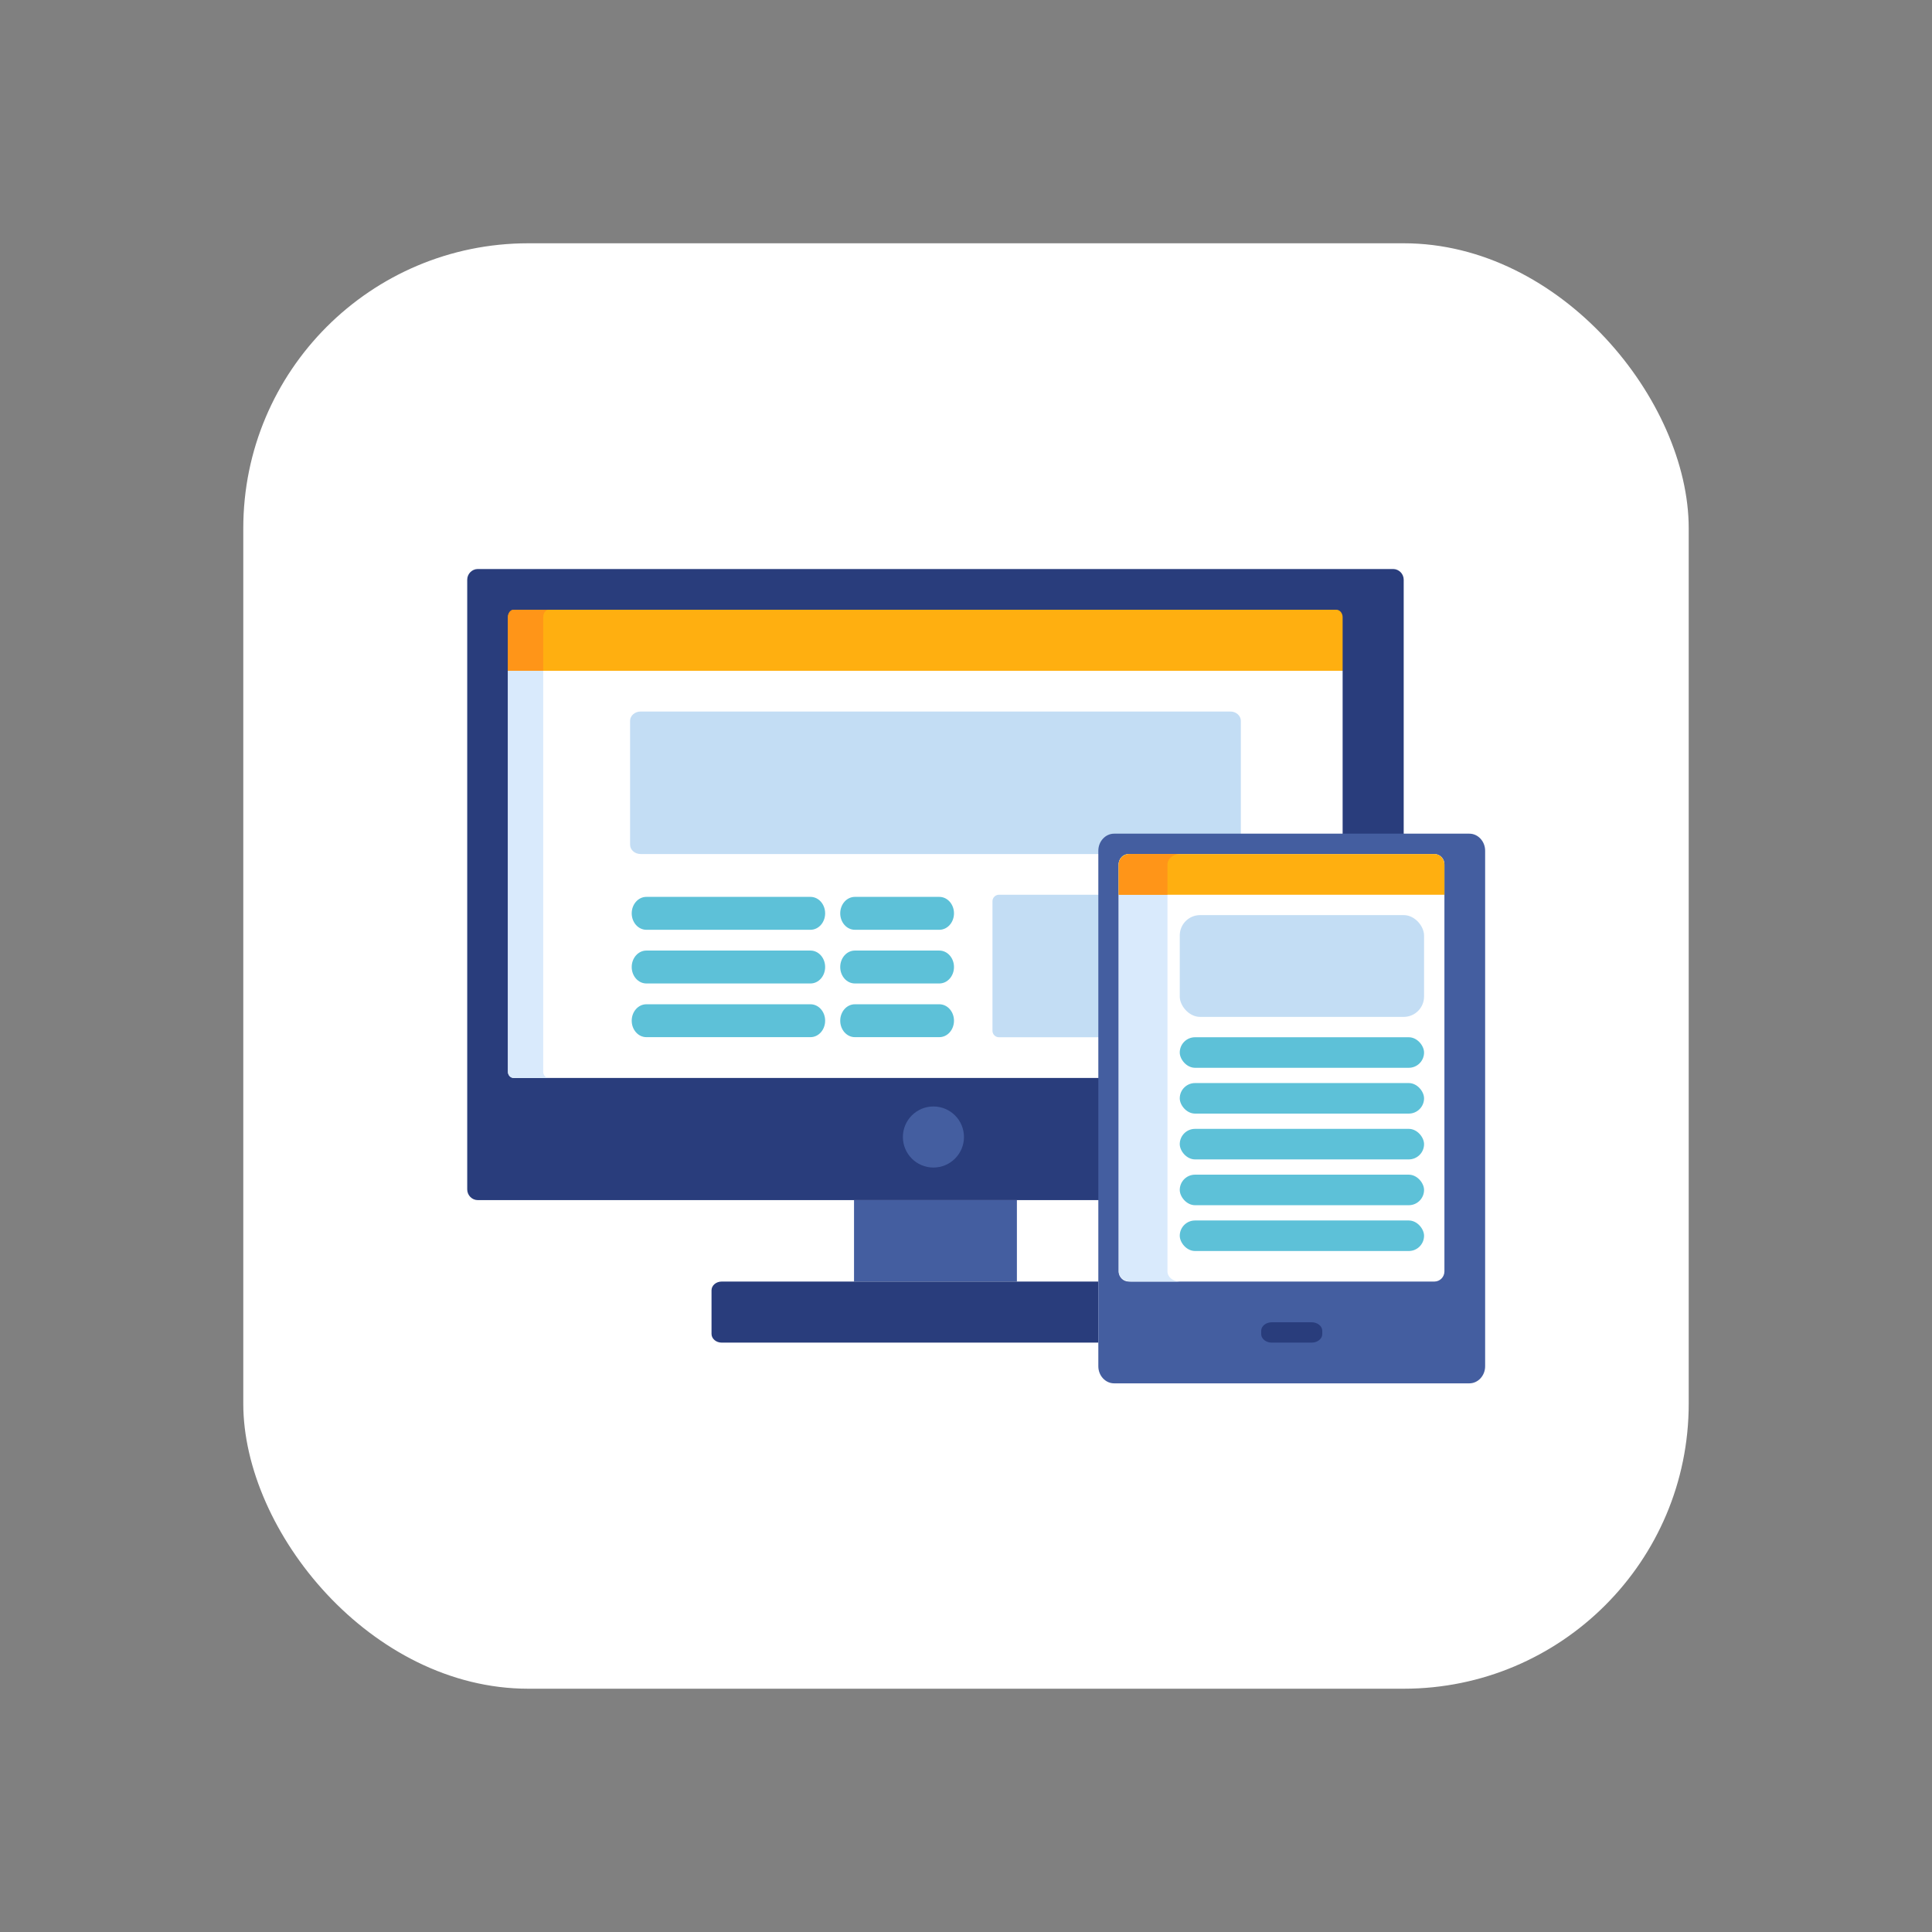 <!DOCTYPE svg PUBLIC "-//W3C//DTD SVG 1.1//EN" "http://www.w3.org/Graphics/SVG/1.1/DTD/svg11.dtd">
<!-- Uploaded to: SVG Repo, www.svgrepo.com, Transformed by: SVG Repo Mixer Tools -->
<svg width="64px" height="64px" viewBox="-10.95 -10.95 94.90 94.90" version="1.1" xmlns="http://www.w3.org/2000/svg" xmlns:xlink="http://www.w3.org/1999/xlink" fill="#000000">
<rect x="-10.95" y="-10.95" width="94.90" height="94.90" fill="#808080" stroke="none"/>
<g id="SVGRepo_bgCarrier" stroke-width="0"/>
<g id="SVGRepo_tracerCarrier" stroke-linecap="round" stroke-linejoin="round"/>
<g id="SVGRepo_iconCarrier"> <title>fundamentals/css/responsive-design</title> <desc>Created with Sketch.</desc> <defs> </defs> <g id="fundamentals/css/responsive-design" stroke="none" stroke-width="1" fill="none" fill-rule="evenodd"> <g id="container" transform="translate(2, 2)" fill-rule="nonzero"> <rect id="mask" stroke="" stroke-width="2" fill="#FFFFFF" x="-1" y="-1" width="71" height="71" rx="14"> </rect> <g id="responsive" transform="translate(10, 15)"> <rect id="Rectangle-path" fill="#445EA0" x="19" y="31" width="8" height="4"> </rect> <path d="M31,35 L12.499,35 C12.224,35 12,35.193 12,35.428 L12,37.572 C12,37.807 12.224,38 12.499,38 L31,38 L31,35 Z" id="Shape" fill="#293D7C"> </path> <path d="M45.479,0 L0.521,0 C0.235,0 0,0.237 0,0.526 L0,30.474 C0,30.763 0.235,31 0.521,31 L32.378,31 L32.378,15.244 C32.378,14.846 32.699,14.522 33.094,14.522 L46,14.522 L46,0.526 C46,0.237 45.765,0 45.479,0 Z" id="Shape" fill="#293D7C"> </path> <path d="M2,24.698 C2,24.864 2.139,25 2.31,25 L31.783,25 L31.783,14.653 C31.783,14.272 32.1,13.962 32.491,13.962 L43,13.962 L43,5 L2,5 L2,24.698 Z" id="Shape" fill="#FFFFFF"> </path> <path d="M3.733,24.698 L3.733,5 L2,5 L2,24.698 C2,24.864 2.12,25 2.267,25 L4,25 C3.853,25 3.733,24.864 3.733,24.698 Z" id="Shape" fill="#D9EAFC"> </path> <circle id="Oval" fill="#445EA0" cx="22.9" cy="27.9" r="1.5"> </circle> <path d="M31.8,16 L26.119,16 C25.944,16 25.8,16.144 25.8,16.32 L25.8,22.68 C25.8,22.856 25.944,23 26.119,23 L31.8,23 L31.8,16 Z" id="Shape" fill="#C3DDF4"> </path> <path d="M33.191,13.438 L38,13.438 L38,7.457 C38,7.206 37.768,7 37.484,7 L8.516,7 C8.232,7 8,7.206 8,7.457 L8,13.543 C8,13.794 8.232,14 8.516,14 L32.475,14 C32.518,13.684 32.822,13.438 33.191,13.438 Z" id="Shape" fill="#C3DDF4"> </path> <path d="M42.69,2 L2.31,2 C2.139,2 2,2.165 2,2.367 L2,5 L43,5 L43,2.367 C43,2.165 42.861,2 42.69,2 Z" id="Shape" fill="#FFAF10"> </path> <path d="M4,2 L2.267,2 C2.12,2 2,2.165 2,2.367 L2,5 L3.733,5 L3.733,2.367 C3.733,2.165 3.853,2 4,2 Z" id="Shape" fill="#FF9518"> </path> <g id="Group" transform="translate(8, 16)" fill="#5DC1D8"> <path d="M8.863,1.721 L0.798,1.721 C0.402,1.721 0.08,1.359 0.08,0.913 C0.08,0.467 0.402,0.105 0.798,0.105 L8.863,0.105 C9.259,0.105 9.581,0.467 9.581,0.913 C9.581,1.359 9.259,1.721 8.863,1.721 Z" id="Shape"> </path> <path d="M8.863,4.358 L0.798,4.358 C0.402,4.358 0.08,3.996 0.08,3.55 C0.08,3.104 0.402,2.742 0.798,2.742 L8.863,2.742 C9.259,2.742 9.581,3.104 9.581,3.55 C9.581,3.996 9.259,4.358 8.863,4.358 Z" id="Shape"> </path> <path d="M8.863,6.995 L0.798,6.995 C0.402,6.995 0.08,6.633 0.08,6.187 C0.08,5.741 0.402,5.38 0.798,5.38 L8.863,5.38 C9.259,5.38 9.581,5.741 9.581,6.187 C9.581,6.633 9.259,6.995 8.863,6.995 Z" id="Shape"> </path> <path d="M15.191,1.721 L11.04,1.721 C10.644,1.721 10.322,1.359 10.322,0.913 C10.322,0.467 10.644,0.105 11.04,0.105 L15.191,0.105 C15.588,0.105 15.91,0.467 15.91,0.913 C15.91,1.359 15.588,1.721 15.191,1.721 Z" id="Shape"> </path> <path d="M15.191,4.358 L11.04,4.358 C10.644,4.358 10.322,3.996 10.322,3.55 C10.322,3.104 10.644,2.742 11.04,2.742 L15.191,2.742 C15.588,2.742 15.91,3.104 15.91,3.55 C15.91,3.996 15.588,4.358 15.191,4.358 Z" id="Shape"> </path> <path d="M15.191,6.995 L11.04,6.995 C10.644,6.995 10.322,6.633 10.322,6.187 C10.322,5.741 10.644,5.38 11.04,5.38 L15.191,5.38 C15.588,5.38 15.91,5.741 15.91,6.187 C15.91,6.633 15.588,6.995 15.191,6.995 Z" id="Shape"> </path> </g> <g id="Group-2" transform="translate(31, 13)"> <path d="M18.225,0 C18.651,0 19,0.377 19,0.838 L19,26.162 C19,26.623 18.651,27 18.225,27 L0.775,27 C0.349,27 0,26.623 0,26.162 L0,0.838 C0,0.377 0.349,0 0.775,0 L18.225,0 Z" id="Shape" fill="#445EA0"> </path> <path d="M1.492,22 C1.221,22 1,21.776 1,21.502 L1,1.498 C1,1.224 1.221,1 1.492,1 L16.508,1 C16.779,1 17,1.224 17,1.498 L17,21.502 C17,21.776 16.779,22 16.508,22 L1.492,22 Z" id="Shape" fill="#FFFFFF"> </path> <path d="M3.396,21.502 L3.396,1.498 C3.396,1.224 3.668,1 4,1 L1.604,1 C1.272,1 1,1.224 1,1.498 L1,21.502 C1,21.776 1.272,22 1.604,22 L4,22 C3.668,22 3.396,21.776 3.396,21.502 Z" id="Shape" fill="#D9EAFC"> </path> <path d="M8.522,25 C8.235,25 8,24.812 8,24.581 L8,24.419 C8,24.188 8.235,24 8.522,24 L10.478,24 C10.765,24 11,24.188 11,24.419 L11,24.581 C11,24.812 10.765,25 10.478,25 L8.522,25 Z" id="Shape" fill="#293D7C"> </path> <path d="M17,3 L17,1.518 C17,1.233 16.779,1 16.508,1 L1.492,1 C1.221,1 1,1.233 1,1.518 L1,3 L17,3 Z" id="Shape" fill="#FFAF10"> </path> <path d="M4,1 L1.604,1 C1.272,1 1,1.233 1,1.518 L1,3 L3.396,3 L3.396,1.518 C3.396,1.233 3.668,1 4,1 Z" id="Shape" fill="#FF9518"> </path> <rect id="Rectangle" fill="#C3DDF4" x="4" y="4" width="12" height="5" rx="1"> </rect> </g> </g> </g> <rect id="Rectangle-4" fill="#5DC1D8" fill-rule="nonzero" x="47" y="40" width="12" height="1.5" rx="0.75"> </rect> <rect id="Rectangle-4" fill="#5DC1D8" fill-rule="nonzero" x="47" y="42.25" width="12" height="1.5" rx="0.75"> </rect> <rect id="Rectangle-4" fill="#5DC1D8" fill-rule="nonzero" x="47" y="44.5" width="12" height="1.5" rx="0.75"> </rect> <rect id="Rectangle-4" fill="#5DC1D8" fill-rule="nonzero" x="47" y="46.75" width="12" height="1.5" rx="0.75"> </rect> <rect id="Rectangle-4" fill="#5DC1D8" fill-rule="nonzero" x="47" y="49" width="12" height="1.5" rx="0.75"> </rect> </g> </g>
</svg>